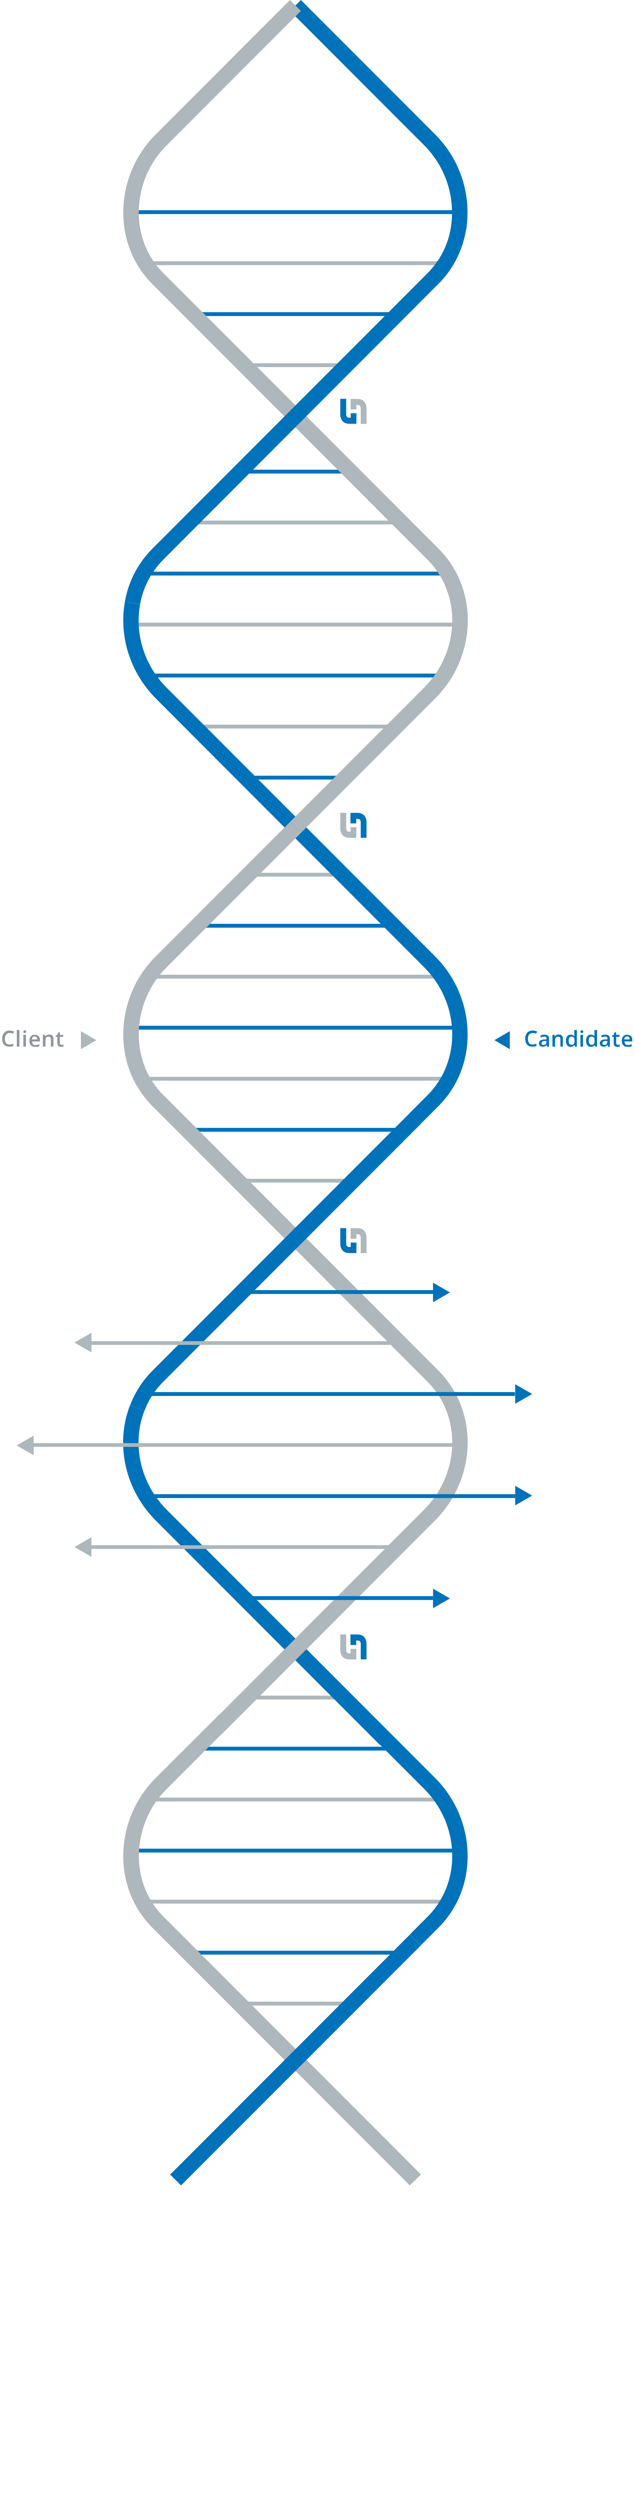 <svg id="Vrstva_1" xmlns="http://www.w3.org/2000/svg" viewBox="0 0 493.7 1944.4" width="493.7" height="1944.4"><style>.st0{fill:#adb7bc}.st1{fill:#0072ba}.st2{enable-background:new}.st3{fill:#8c969b}.st4,.st5{fill-rule:evenodd;clip-rule:evenodd;fill:#adb7bc}.st5{fill:#0072ba}</style><path class="st0" d="M26.2 1116.6v15.2l-13.2-7.6 13.2-7.6zM102 484.3h256.1v3H102v-3z"/><path class="st1" d="M114.6 523.9h231.2v3H114.6v-3z"/><path class="st0" d="M152.8 563.6H310v3H152.8v-3z"/><path class="st1" d="M191.3 603.3H270v3h-78.7v-3zm-2.6-238H270v3h-81.3v-3z"/><path class="st0" d="M148 404.9h162v3H148v-3z"/><path class="st1" d="M111.1 444.6h234.7v3H111.1v-3zM102 163.5h256.1v3H102v-3z"/><path class="st0" d="M114.6 203.2h231.2v3H114.6v-3z"/><path class="st1" d="M148 242.8h162v3H148v-3z"/><path class="st0" d="M188.7 282.5H270v3h-81.3v-3z"/><path class="st1" d="M102 797.8h256.1v3H102v-3zm0 640h256.1v3H102v-3z"/><path class="st0" d="M114.6 837.5h235v3h-235v-3zm0 640h235v3h-235v-3z"/><path class="st1" d="M148 877.2h164.3v3H148v-3zm0 640h164.3v3H148v-3z"/><path class="st0" d="M188.7 916.8h85v3h-85v-3zm0 640h85v3h-85v-3zm2.6-878H270v3h-78.7v-3zm0 640H270v3h-78.7v-3z"/><path class="st1" d="M152.8 718.5H310v3H152.8v-3zm0 640H310v3H152.8v-3z"/><path class="st0" d="M114.6 758.1h231.2v3H114.6v-3zm0 640h231.2v3H114.6v-3z"/><path class="st1" d="M225.8 647.8L121.5 543.4c-20.1-20.1-29.1-48.4-24.2-75.6l11.8 2.2c-4.3 23.4 3.5 47.7 20.8 65l104.3 104.3-8.4 8.5zm137.2-469l-11.9-1.9c3.7-23.5-4.1-47.3-21-64.1L225.8 8.5l8.5-8.5 104.3 104.3c19.7 19.5 28.7 47.2 24.4 74.5zm-67.1 1178.4l-174.5-174.5c-24-24-31.9-59.2-20.2-89.7l11.2 4.3c-10 26.1-3.1 56.4 17.5 77l174.5 174.5-8.5 8.4zm31.7-483.1l-8.5-8.5 13.8-13.8c26.7-26.7 25.5-71.5-2.8-99.7L225.8 647.8l8.5-8.5 104.3 104.3c15.7 15.6 24.9 36.6 25.5 58.8.6 22.2-7.5 42.7-22.7 57.9l-13.8 13.8z"/><path class="st1" d="M327.6 1513.1l-8.5-8.5 13.8-13.8c26.7-26.7 25.5-71.5-2.8-99.7l-104.3-104.3 8.5-8.5 104.3 104.3c15.7 15.6 24.9 36.6 25.5 58.8.6 22.2-7.5 42.7-22.7 57.9l-13.8 13.8z"/><path class="st0" d="M234.3 647.8l-8.5-8.5L330.1 535c28.3-28.3 29.5-73 2.8-99.7L118.7 221c-15.2-15.2-23.3-35.8-22.7-57.9.6-22.1 9.7-43.2 25.5-58.8L225.8 0l8.5 8.5L130 112.8c-13.6 13.4-21.4 31.5-21.9 50.6-.5 18.8 6.3 36.3 19.2 49.1l214.2 214.2c31.4 31.4 30.2 83.8-2.8 116.7L234.3 647.8z"/><path class="st1" d="M109.1 469.9l-11.8-2.1c2.7-15.6 10.2-29.9 21.4-41.1l214.2-214.2c9.7-9.7 16.1-22.1 18.2-35.7l11.8 1.9c-2.6 16-10.1 30.8-21.6 42.2L127.2 435.2c-9.4 9.5-15.8 21.6-18.1 34.7z"/><path class="st0" d="M172.1 1349.3l-8.5-8.5 166.5-166.5c28.3-28.3 29.5-73 2.8-99.7L118.7 860.3c-15.2-15.2-23.3-35.8-22.7-57.9.6-22.1 9.7-43.2 25.5-58.8l104.3-104.3 8.5 8.5L130 752.1c-13.6 13.4-21.4 31.5-21.9 50.6-.5 18.8 6.3 36.3 19.2 49.1L341.4 1066c31.4 31.4 30.2 83.8-2.8 116.7l-166.5 166.6z"/><path class="st0" d="M319.1 1699.7l-200.4-200.4c-15.2-15.2-23.3-35.8-22.7-57.9.6-22.1 9.7-43.2 25.5-58.8l48.9-48.8 8.5 8.5-48.8 48.8c-13.6 13.4-21.4 31.5-21.9 50.6-.5 18.8 6.3 36.3 19.2 49.1l200.4 200.4-8.7 8.5z"/><path class="st1" d="M112.5 1097.3l-11.2-4.3c3.8-10.1 9.8-19.3 17.5-27l200.4-200.4 8.5 8.5-200.4 200.4c-6.6 6.5-11.6 14.2-14.8 22.8zm20 594l186.6-186.6 8.5 8.5L141 1699.7l-8.5-8.4z"/><path class="st0" d="M71.2 1195.6v15.2l-13.2-7.6 13.2-7.6zm0-159v15.2l-13.2-7.6 13.2-7.6z"/><path class="st1" d="M414.4 1084.2l-13.2 7.6v-15.2l13.2 7.6zm0 79l-13.2 7.6v-15.2l13.2 7.6zm-64 80l-13.2 7.6v-15.2l13.2 7.6zm0-238l-13.2 7.6v-15.2l13.2 7.6z"/><path class="st0" d="M25.2 1122.4h332.9v2.9H25.2v-2.9zm42.5 79.4h244v2.9h-244v-2.9zm0-158.7h244v2.9h-244v-2.9z"/><path class="st1" d="M113.2 1162.1h288v3h-288v-3zm79 79.3h145v3h-145v-3zm-4-238h153v3h-153v-3zm-76.3 79.3H401v3H111.9v-3z"/><g class="st2"><path class="st1" d="M414.8 803.4c-1.1 0-2 .4-2.7 1.2-.7.8-1 1.9-1 3.3 0 1.5.3 2.6.9 3.4s1.5 1.1 2.7 1.1c.5 0 1-.1 1.5-.2s1-.2 1.5-.4v1.7c-1 .4-2 .5-3.2.5-1.8 0-3.1-.5-4.1-1.6-1-1.1-1.4-2.6-1.4-4.6 0-1.3.2-2.4.7-3.3.5-.9 1.1-1.7 2-2.2s1.9-.8 3.1-.8c1.2 0 2.4.3 3.4.8l-.7 1.7c-.4-.2-.8-.4-1.3-.5-.5 0-.9-.1-1.4-.1zm11.3 10.6l-.4-1.3h-.1c-.4.6-.9.9-1.3 1.1s-1 .3-1.7.3c-.9 0-1.6-.2-2.1-.7-.5-.5-.8-1.2-.8-2.1 0-.9.4-1.7 1.1-2.1.7-.5 1.8-.7 3.2-.8h1.6v-.5c0-.6-.1-1-.4-1.3-.3-.3-.7-.4-1.3-.4-.5 0-.9.1-1.4.2-.4.1-.8.3-1.2.5l-.6-1.4c.5-.3 1-.5 1.6-.6s1.2-.2 1.7-.2c1.2 0 2 .3 2.6.8s.9 1.3.9 2.4v6.2h-1.4zm-2.9-1.3c.7 0 1.3-.2 1.7-.6s.6-1 .6-1.7v-.8h-1.2c-.9 0-1.6.2-2 .5-.4.3-.6.7-.6 1.3 0 .4.1.7.4 1 .2.2.6.3 1.1.3zm15.2 1.3h-2v-5.6c0-.7-.1-1.2-.4-1.6-.3-.3-.7-.5-1.4-.5-.8 0-1.4.2-1.8.7s-.6 1.3-.6 2.4v4.6h-2v-9.2h1.5l.3 1.2h.1c.3-.4.7-.8 1.2-1 .5-.2 1.1-.4 1.7-.4 2.2 0 3.3 1.1 3.3 3.4v6zm6 .2c-1.1 0-2-.4-2.7-1.2s-1-2-1-3.5.3-2.7 1-3.5c.6-.8 1.6-1.3 2.7-1.3 1.2 0 2.1.4 2.8 1.3h.1c-.1-.7-.1-1.2-.1-1.6v-3.3h2V814h-1.5l-.3-1.2h-.1c-.8.9-1.7 1.4-2.9 1.4zm.6-1.6c.8 0 1.4-.2 1.8-.7s.6-1.2.6-2.2v-.3c0-1.2-.2-2-.6-2.5-.4-.5-1-.7-1.8-.7-.7 0-1.2.3-1.6.8-.4.6-.6 1.3-.6 2.4 0 1 .2 1.8.5 2.3.4.6.9.9 1.7.9zm7-10.2c0-.3.1-.6.3-.8s.5-.3.8-.3c.3 0 .6.1.8.3.2.2.3.5.3.8 0 .3-.1.6-.3.8-.2.2-.5.3-.8.3-.4 0-.6-.1-.8-.3-.2-.2-.3-.5-.3-.8zm2 11.6h-2v-9.2h2v9.2zm6.1.2c-1.1 0-2-.4-2.7-1.2s-1-2-1-3.5.3-2.7 1-3.5c.6-.8 1.6-1.3 2.7-1.3 1.2 0 2.1.4 2.8 1.3h.1c-.1-.7-.1-1.2-.1-1.6v-3.3h2V814h-1.5l-.3-1.2h-.1c-.8.9-1.7 1.4-2.9 1.4zm.5-1.6c.8 0 1.4-.2 1.8-.7s.6-1.2.6-2.2v-.3c0-1.2-.2-2-.6-2.5-.4-.5-1-.7-1.8-.7-.7 0-1.2.3-1.6.8-.4.6-.6 1.3-.6 2.4 0 1 .2 1.8.5 2.3.5.6 1 .9 1.7.9zm12.9 1.4l-.4-1.3h-.1c-.4.6-.9.9-1.3 1.1s-1 .3-1.7.3c-.9 0-1.6-.2-2.1-.7-.5-.5-.8-1.2-.8-2.1 0-.9.4-1.7 1.1-2.1.7-.5 1.8-.7 3.2-.8h1.6v-.5c0-.6-.1-1-.4-1.3-.3-.3-.7-.4-1.3-.4-.5 0-.9.1-1.4.2-.4.1-.8.3-1.2.5l-.6-1.4c.5-.3 1-.5 1.6-.6s1.2-.2 1.7-.2c1.2 0 2 .3 2.6.8s.9 1.3.9 2.4v6.2h-1.4zm-2.9-1.3c.7 0 1.3-.2 1.7-.6s.6-1 .6-1.7v-.8h-1.2c-.9 0-1.6.2-2 .5-.4.3-.6.7-.6 1.3 0 .4.1.7.4 1 .3.2.6.3 1.1.3zm10.6-.1c.5 0 1-.1 1.4-.2v1.5c-.2.1-.5.2-.8.2-.3.1-.7.1-1.1.1-1.8 0-2.8-1-2.8-2.9v-4.9h-1.3v-.9l1.3-.7.7-1.9h1.2v2h2.6v1.5h-2.6v4.9c0 .5.1.8.4 1 .3.2.6.3 1 .3zm7.5 1.6c-1.4 0-2.5-.4-3.3-1.2-.8-.8-1.2-2-1.2-3.4 0-1.5.4-2.7 1.1-3.5.7-.9 1.8-1.3 3.1-1.3 1.2 0 2.2.4 2.9 1.1.7.7 1.1 1.7 1.1 3v1.1h-6.1c0 .9.3 1.6.7 2.1s1.1.7 1.9.7c.5 0 1-.1 1.5-.2s1-.3 1.5-.5v1.6c-.5.2-1 .4-1.4.5-.7-.1-1.2 0-1.8 0zm-.4-8.1c-.6 0-1.1.2-1.5.6-.4.4-.6 1-.7 1.7h4.2c0-.8-.2-1.3-.5-1.7-.4-.4-.9-.6-1.5-.6z"/></g><g class="st2"><path class="st3" d="M7.5 803.4c-1.1 0-2 .4-2.7 1.2s-1 1.9-1 3.3c0 1.5.3 2.6.9 3.4.6.8 1.5 1.1 2.7 1.1.5 0 1-.1 1.5-.2s1-.2 1.5-.4v1.7c-1 .4-2 .5-3.2.5-1.8 0-3.1-.5-4.1-1.6s-1.4-2.6-1.4-4.6c0-1.3.2-2.4.7-3.3.5-.9 1.1-1.7 2-2.2s1.9-.8 3.1-.8c1.2 0 2.4.3 3.4.8l-.7 1.7c-.4-.2-.8-.4-1.3-.5-.5 0-.9-.1-1.4-.1zm7.6 10.6h-2v-12.9h2V814zm3.1-11.6c0-.3.1-.6.3-.8.2-.2.5-.3.8-.3.3 0 .6.1.8.3.2.2.3.5.3.8 0 .3-.1.6-.3.8-.2.2-.5.3-.8.3-.4 0-.6-.1-.8-.3-.2-.2-.3-.5-.3-.8zm2 11.6h-2v-9.2h2v9.2zm7.2.2c-1.4 0-2.5-.4-3.3-1.2-.8-.8-1.2-2-1.2-3.4 0-1.5.4-2.7 1.1-3.5.7-.9 1.8-1.3 3.1-1.3 1.2 0 2.2.4 2.9 1.1.7.7 1.1 1.7 1.1 3v1.1H25c0 .9.3 1.6.7 2.1s1.1.7 1.9.7c.5 0 1-.1 1.5-.2s1-.3 1.5-.5v1.6c-.5.2-1 .4-1.4.5-.7-.1-1.2 0-1.8 0zm-.4-8.1c-.6 0-1.1.2-1.5.6-.4.4-.6 1-.7 1.7H29c0-.8-.2-1.3-.5-1.7-.4-.4-.9-.6-1.5-.6zm14.6 7.9h-2v-5.6c0-.7-.1-1.2-.4-1.6-.3-.3-.7-.5-1.4-.5-.8 0-1.4.2-1.8.7s-.6 1.3-.6 2.4v4.6h-2v-9.2H35l.3 1.2h.1c.3-.4.7-.8 1.2-1 .5-.2 1.1-.4 1.7-.4 2.2 0 3.3 1.1 3.3 3.4v6zm6.4-1.4c.5 0 1-.1 1.4-.2v1.5c-.2.1-.5.2-.8.2-.3.1-.7.1-1.1.1-1.8 0-2.8-1-2.8-2.9v-4.9h-1.3v-.9l1.3-.7.7-1.9h1.2v2h2.6v1.5h-2.6v4.9c0 .5.1.8.4 1 .4.2.7.3 1 .3z"/></g><path class="st0" d="M75 809l-12 7v-14l12 7z"/><path class="st1" d="M385 809l12-7v14l-12-7z"/><path class="st4" d="M277.5 643.4H273v3.5h-1.2c-.6-.1-2-.2-2.2-2.3v-12.4H265v12.4c0 1.9.7 3.7 1.9 5.1 1.3 1.3 3.1 1.9 5 1.9h5.5l.1-8.2z"/><path class="st5" d="M272.9 640.4h4.5v-3.5h1.3c.6.1 2 .2 2.2 2.3v12.4h4.5v-12.4c0-1.9-.7-3.7-1.9-5.1-1.3-1.3-3.1-1.9-5-1.9h-5.6v8.2z"/><path class="st4" d="M277.5 1282.4H273v3.5h-1.2c-.6-.1-2-.2-2.2-2.3v-12.4H265v12.4c0 1.9.7 3.7 1.9 5.1 1.3 1.3 3.1 1.9 5 1.9h5.5l.1-8.2z"/><path class="st5" d="M272.9 1279.4h4.5v-3.5h1.3c.6.1 2 .2 2.2 2.3v12.4h4.5v-12.4c0-1.9-.7-3.7-1.9-5.1-1.3-1.3-3.1-1.9-5-1.9h-5.6v8.2z"/><path class="st4" d="M273 963.4h4.5v-3.5h1.2c.6.1 2 .2 2.2 2.3v12.4h4.5v-12.4c0-1.9-.7-3.7-1.9-5.1-1.3-1.3-3.1-1.9-5-1.9H273v8.2z"/><path class="st5" d="M277.6 966.4h-4.5v3.5h-1.3c-.6-.1-2-.2-2.2-2.3v-12.4H265v12.4c0 1.9.7 3.7 1.9 5.1 1.3 1.3 3.1 1.9 5 1.9h5.6l.1-8.2z"/><path class="st4" d="M273 318.4h4.5v-3.5h1.2c.6.1 2 .2 2.2 2.4v12.4h4.5v-12.4c0-1.9-.7-3.7-1.9-5.1-1.3-1.3-3.1-1.9-5-1.9H273v8.1z"/><path class="st5" d="M277.6 321.4h-4.5v3.5h-1.3c-.6-.1-2-.2-2.2-2.3v-12.4H265v12.4c0 1.9.7 3.7 1.9 5.1 1.3 1.3 3.1 1.9 5 1.9h5.6l.1-8.2z"/></svg>